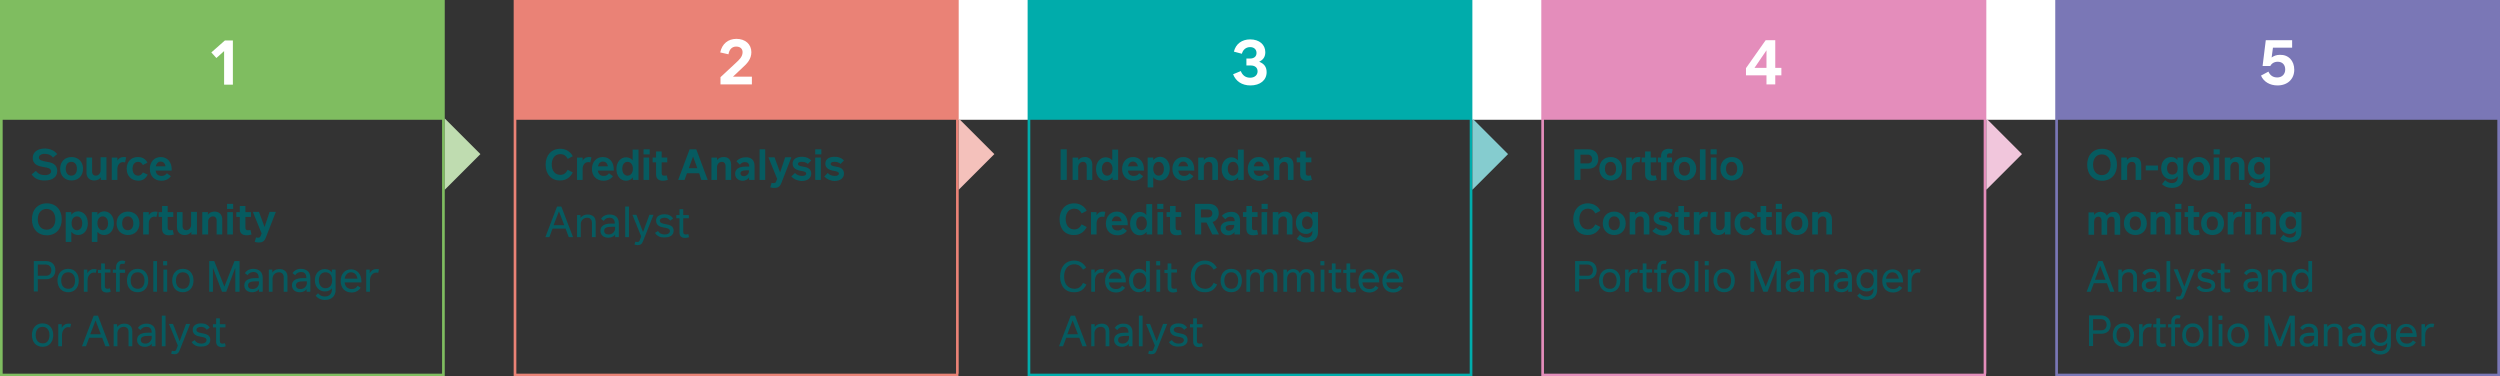 <?xml version="1.0" encoding="utf-8"?>
<!-- Generator: Adobe Illustrator 26.5.1, SVG Export Plug-In . SVG Version: 6.00 Build 0)  -->
<svg version="1.1" id="Layer_1" xmlns="http://www.w3.org/2000/svg" xmlns:xlink="http://www.w3.org/1999/xlink" x="0px" y="0px"
	 viewBox="0 0 939.3 141.4" style="enable-background:new 0 0 939.3 141.4;" xml:space="preserve">
<rect x="0" y="0" width="939.3" height="141.4" fill="#333333" stroke="none"/>
<style type="text/css">
	.st0{fill:#7FBD60;}
	.st1{fill:#EA8276;}
	.st2{fill:#FFFFFF;}
	.st3{fill:#00ACAB;}
	.st4{fill:#E48DBB;}
	.st5{fill:#7A77B6;}
	.st6{fill:none;stroke:#7FBD60;stroke-miterlimit:10;}
	.st7{fill:none;stroke:#7A77B6;stroke-miterlimit:10;}
	.st8{fill:none;stroke:#E48DBB;stroke-miterlimit:10;}
	.st9{fill:none;stroke:#EA8276;stroke-miterlimit:10;}
	.st10{fill:none;stroke:#00ACAB;stroke-miterlimit:10;}
	.st11{fill:#065B60;}
	.st12{fill:#BFDCB0;}
	.st13{fill:#F4C1BB;}
	.st14{fill:#85CCCF;}
	.st15{fill:#F1C6DC;}
</style>
<g>
	<rect x="0.5" class="st0" width="166.1" height="45"/>
	<rect x="193.5" class="st1" width="166.1" height="45"/>
	<path class="st2" d="M359.7,0h26.9v45h-26.9V0z M552.7,0h26.9v45h-26.9V0z M745.8,0h26.9v45h-26.9V0z"/>
	<rect x="386.6" class="st3" width="166.1" height="45"/>
	<rect x="579.6" class="st4" width="166.1" height="45"/>
	<rect x="772.7" class="st5" width="166.1" height="45"/>
	<path class="st6" d="M0.5,140.4V45 M166.6,140.4V45 M0,140.9h167.1 M0.5,45V0 M166.6,45V0"/>
	<path class="st7" d="M772.7,45V0 M938.8,45V0 M772.7,140.4V45 M938.8,140.4V45 M772.2,140.9h167.1"/>
	<path class="st8" d="M579.6,45V0 M745.8,45V0 M579.6,140.4V45 M745.8,140.4V45 M579.1,140.9h167.1"/>
	<path class="st9" d="M193.5,45V0 M359.7,45V0 M193.5,140.4V45 M359.7,140.4V45 M193,140.9h167.1"/>
	<path class="st10" d="M386.6,45V0 M552.7,45V0 M386.6,140.4V45 M552.7,140.4V45 M386.1,140.9h167.1"/>
	<g>
		<path class="st11" d="M11.9,65.5l1.6-1.3c0.8,1.1,1.9,1.6,3.4,1.6c1.4,0,2.3-0.6,2.3-1.4c0-1.1-1.2-1.4-2.6-1.6
			c-1.9-0.3-4.3-0.8-4.3-3.5c0-2.1,1.8-3.5,4.5-3.5c2,0,3.7,0.8,4.7,2.1l-1.6,1.3c-0.6-0.9-1.7-1.4-3.1-1.4c-1.3,0-2.2,0.6-2.2,1.4
			c0,1,1.2,1.2,2.5,1.5c2,0.3,4.4,0.7,4.4,3.6c0,2.2-1.8,3.5-4.6,3.5C14.7,67.9,12.9,67.1,11.9,65.5z"/>
		<path class="st11" d="M22.6,63.4c0-2.7,1.8-4.4,4.3-4.4c2.4,0,4.3,1.7,4.3,4.4c0,2.7-1.8,4.4-4.3,4.4
			C24.4,67.8,22.6,66.1,22.6,63.4z M28.9,63.4c0-1.6-0.8-2.6-2.1-2.6s-2.1,1-2.1,2.6c0,1.6,0.8,2.6,2.1,2.6S28.9,65,28.9,63.4z"/>
		<path class="st11" d="M40,59.2v8.4h-2.1v-1c-0.3,0.5-1.1,1.2-2.6,1.2c-1.5,0-2.8-1-2.8-2.9v-5.7h2.1v5.2c0,1.1,0.6,1.6,1.4,1.6
			c1.1,0,1.8-1,1.8-2v-4.9H40z"/>
		<path class="st11" d="M47.4,59.1L47,61c-0.2,0-0.5-0.1-0.8-0.1c-1.2,0-2.1,1-2.1,2.6v4.1h-2.1v-8.4h2.1v1.2
			c0.3-0.7,1.1-1.4,2.4-1.4C46.6,59,47,59,47.4,59.1z"/>
	</g>
	<g>
		<path class="st11" d="M47.6,63.4c0-2.7,1.7-4.4,4.2-4.4c1.3,0,2.7,0.4,3.6,2.1L53.7,62c-0.5-0.8-1-1.2-1.8-1.2
			c-1.3,0-2.1,1-2.1,2.6c0,1.6,0.8,2.6,2.1,2.6c0.8,0,1.3-0.4,1.8-1.2l1.8,0.8c-0.9,1.8-2.2,2.3-3.6,2.3
			C49.3,67.8,47.6,66.1,47.6,63.4z"/>
		<path class="st11" d="M60.7,66.1c0.8,0,1.4-0.2,2-1l1.5,1.1c-0.8,1.1-2,1.7-3.6,1.7c-2.5,0-4.3-1.7-4.3-4.4c0-2.7,1.7-4.5,4.1-4.5
			c2.5,0,4.1,1.9,4.1,4.6v0.5h-6C58.6,65.3,59.3,66.1,60.7,66.1z M58.5,62.5h3.7c-0.2-1.2-0.9-1.8-1.9-1.8
			C59.5,60.7,58.8,61.3,58.5,62.5z"/>
	</g>
	<g>
		<path class="st11" d="M12,82.4c0-3.6,2.2-6,5.6-6s5.6,2.4,5.6,6s-2.2,6-5.6,6S12,86,12,82.4z M20.8,82.4c0-2.4-1.3-3.9-3.3-3.9
			c-2,0-3.3,1.5-3.3,3.9s1.3,3.9,3.3,3.9C19.5,86.3,20.8,84.8,20.8,82.4z"/>
		<path class="st11" d="M33,83.9c0,2.6-1.5,4.4-3.6,4.4c-1.2,0-2-0.5-2.6-1.2v3.8h-2.1V79.7h2.1v1c0.5-0.7,1.4-1.3,2.6-1.3
			C31.5,79.5,33,81.2,33,83.9z M30.9,83.9c0-1.7-0.9-2.6-2-2.6c-1.2,0-2,1-2,2.6c0,1.6,0.9,2.6,2,2.6C30,86.5,30.9,85.6,30.9,83.9z"
			/>
		<path class="st11" d="M42.8,83.9c0,2.6-1.5,4.4-3.6,4.4c-1.2,0-2-0.5-2.6-1.2v3.8h-2.1V79.7h2.1v1c0.5-0.7,1.4-1.3,2.6-1.3
			C41.3,79.5,42.8,81.2,42.8,83.9z M40.6,83.9c0-1.7-0.9-2.6-2-2.6c-1.2,0-2,1-2,2.6c0,1.6,0.9,2.6,2,2.6
			C39.7,86.5,40.6,85.6,40.6,83.9z"/>
		<path class="st11" d="M43.8,83.9c0-2.7,1.8-4.4,4.3-4.4c2.4,0,4.3,1.7,4.3,4.4c0,2.7-1.8,4.4-4.3,4.4
			C45.6,88.3,43.8,86.6,43.8,83.9z M50.1,83.9c0-1.6-0.8-2.6-2.1-2.6s-2.1,1-2.1,2.6c0,1.6,0.8,2.6,2.1,2.6S50.1,85.5,50.1,83.9z"/>
		<path class="st11" d="M59.2,79.6l-0.4,1.9c-0.2,0-0.5-0.1-0.8-0.1c-1.2,0-2.1,1-2.1,2.6v4.1h-2.1v-8.4h2.1v1.2
			c0.3-0.7,1.1-1.4,2.4-1.4C58.4,79.5,58.8,79.5,59.2,79.6z"/>
		<path class="st11" d="M65.3,88.1c-0.6,0.2-1.3,0.3-1.8,0.3c-1.6,0-2.6-0.7-2.6-2.4v-4.5h-1.3v-1.8h1.3v-2.3H63v2.3h2.1v1.8H63v3.9
			c0,0.9,0.3,1.1,1,1.1c0.3,0,0.5,0,0.9-0.1L65.3,88.1z"/>
		<path class="st11" d="M74,79.7v8.4h-2.1v-1c-0.3,0.5-1.1,1.2-2.6,1.2c-1.5,0-2.8-1-2.8-2.9v-5.7h2.1v5.2c0,1.1,0.6,1.6,1.4,1.6
			c1.1,0,1.8-1,1.8-2v-4.9H74z"/>
		<path class="st11" d="M83.5,82.4v5.7h-2.1v-5.2c0-1.1-0.6-1.6-1.4-1.6c-1.1,0-1.8,1-1.8,1.9v4.9H76v-8.4h2.1v1
			c0.3-0.5,1.1-1.2,2.6-1.2C82.2,79.5,83.5,80.5,83.5,82.4z"/>
		<path class="st11" d="M85.3,76.6h2.3v1.9h-2.3V76.6z M85.4,79.7h2.1v8.4h-2.1V79.7z"/>
		<path class="st11" d="M94.5,88.1c-0.6,0.2-1.3,0.3-1.8,0.3c-1.6,0-2.6-0.7-2.6-2.4v-4.5h-1.3v-1.8h1.3v-2.3h2.1v2.3h2.1v1.8h-2.1
			v3.9c0,0.9,0.3,1.1,1,1.1c0.3,0,0.5,0,0.9-0.1L94.5,88.1z"/>
		<path class="st11" d="M103.6,79.7l-3.7,9.5c-0.6,1.6-1.5,1.9-2.6,1.9c-0.6,0-1.1-0.1-1.6-0.2l0.5-1.7c0.3,0.1,0.6,0.1,0.8,0.1
			c0.4,0,0.7-0.1,0.9-0.6l0.4-1l-3.3-8.1h2.3l2.1,5.7l1.9-5.7H103.6z"/>
	</g>
	<g>
		<path class="st11" d="M20.8,101.5c0,2.1-1.3,3.4-3.5,3.4h-3.1v4.6h-1.5V98.1h4.6C19.5,98.1,20.8,99.5,20.8,101.5z M19.3,101.5
			c0-1.2-0.8-2.1-2.1-2.1h-3v4.2h3C18.5,103.7,19.3,102.8,19.3,101.5z"/>
		<path class="st11" d="M21.6,105.4c0-2.7,1.6-4.4,4-4.4c2.4,0,4,1.7,4,4.4c0,2.7-1.6,4.4-4,4.4C23.3,109.8,21.6,108.1,21.6,105.4z
			 M28.2,105.4c0-1.9-1-3.1-2.6-3.1c-1.6,0-2.6,1.2-2.6,3.1s1,3.1,2.6,3.1C27.2,108.6,28.2,107.4,28.2,105.4z"/>
	</g>
	<g>
		<path class="st11" d="M36.3,101.2l-0.3,1.3c-0.2,0-0.4-0.1-0.7-0.1c-1.4,0-2.4,1.3-2.4,3v4.2h-1.4v-8.3h1.3v1.4
			c0.2-0.5,1-1.6,2.5-1.6C35.6,101.1,35.9,101.1,36.3,101.2z"/>
		<path class="st11" d="M41.6,109.6c-0.5,0.2-1,0.3-1.4,0.3c-1.3,0-2.2-0.5-2.2-2.1v-5.2h-1.2v-1.2H38V99h1.4v2.2h2.1v1.2h-2.1v4.9
			c0,0.9,0.2,1.2,1,1.2c0.3,0,0.6,0,0.9-0.2L41.6,109.6z"/>
	</g>
	<g>
		<path class="st11" d="M45,101.3h2v1.2h-2v7.1h-1.4v-7.1h-1.2v-1.2h1.2v-0.9c0-1.7,1.1-2.5,2.4-2.5c0.4,0,0.7,0.1,1.1,0.2l-0.4,1.1
			c-0.3-0.1-0.5-0.1-0.7-0.1c-0.9,0-1.1,0.5-1.1,1.6V101.3z"/>
	</g>
	<g>
		<path class="st11" d="M47.7,105.4c0-2.7,1.6-4.4,4-4.4c2.4,0,4,1.7,4,4.4c0,2.7-1.6,4.4-4,4.4C49.3,109.8,47.7,108.1,47.7,105.4z
			 M54.3,105.4c0-1.9-1-3.1-2.6-3.1c-1.6,0-2.6,1.2-2.6,3.1s1,3.1,2.6,3.1C53.2,108.6,54.3,107.4,54.3,105.4z"/>
		<path class="st11" d="M57.6,98.1H59v11.5h-1.4V98.1z"/>
		<path class="st11" d="M61.3,98.1h1.5v1.6h-1.5V98.1z M61.4,101.3h1.4v8.3h-1.4V101.3z"/>
		<path class="st11" d="M64.7,105.4c0-2.7,1.6-4.4,4-4.4c2.4,0,4,1.7,4,4.4c0,2.7-1.6,4.4-4,4.4C66.3,109.8,64.7,108.1,64.7,105.4z
			 M71.3,105.4c0-1.9-1-3.1-2.6-3.1c-1.6,0-2.6,1.2-2.6,3.1s1,3.1,2.6,3.1C70.2,108.6,71.3,107.4,71.3,105.4z"/>
		<path class="st11" d="M89.8,109.6h-1.4v-9l-3.4,9h-1.6l-3.4-9v9h-1.4V98.1h1.9l3.8,9.6l3.8-9.6h1.9V109.6z"/>
		<path class="st11" d="M98.7,104.4v5.2h-1.4v-1c-0.3,0.6-1.2,1.2-2.6,1.2c-1.7,0-2.9-1-2.9-2.6c0-1.9,1.6-2.7,4.1-2.7h1.3v-0.1
			c0-1.5-0.7-2.2-2-2.2c-0.9,0-1.7,0.4-2.2,1.2l-1-0.8c0.7-1,1.8-1.6,3.2-1.6C97.3,101.1,98.7,102.1,98.7,104.4z M97.3,105.7h-1
			c-1.8,0-3.1,0.2-3.1,1.5c0,0.9,0.6,1.4,1.7,1.4c1.6,0,2.4-1.3,2.4-2.2V105.7z"/>
		<path class="st11" d="M108,103.9v5.7h-1.4v-5.4c0-1.2-0.7-1.9-1.8-1.9c-1.5,0-2.4,1.2-2.4,2.4v4.9h-1.4v-8.3h1.3v1.1
			c0.2-0.4,1.1-1.3,2.7-1.3C106.8,101.1,108,102.1,108,103.9z"/>
		<path class="st11" d="M116.6,104.4v5.2h-1.4v-1c-0.3,0.6-1.2,1.2-2.6,1.2c-1.7,0-2.9-1-2.9-2.6c0-1.9,1.6-2.7,4.1-2.7h1.3v-0.1
			c0-1.5-0.7-2.2-2-2.2c-0.9,0-1.7,0.4-2.2,1.2l-1-0.8c0.7-1,1.8-1.6,3.2-1.6C115.2,101.1,116.6,102.1,116.6,104.4z M115.3,105.7h-1
			c-1.8,0-3.1,0.2-3.1,1.5c0,0.9,0.6,1.4,1.7,1.4c1.6,0,2.4-1.3,2.4-2.2V105.7z"/>
		<path class="st11" d="M126.1,101.3v7.6c0,2.3-1.5,3.8-4,3.8c-1.5,0-2.6-0.5-3.5-1.6l0.9-0.9c0.7,0.9,1.6,1.2,2.6,1.2
			c1.7,0,2.6-1.1,2.6-2.5v-0.6c-0.5,0.7-1.3,1.2-2.6,1.2c-2.2,0-3.8-1.7-3.8-4.2c0-2.6,1.6-4.2,3.8-4.2c1.3,0,2.1,0.6,2.6,1.3v-1.1
			H126.1z M124.8,105.3c0-2-1.1-3-2.5-3c-1.5,0-2.5,1.1-2.5,3c0,1.8,1,3,2.5,3C123.7,108.3,124.8,107.3,124.8,105.3z"/>
		<path class="st11" d="M132.1,108.6c0.9,0,1.6-0.2,2.3-1.2l1.1,0.7c-0.7,1.1-1.9,1.8-3.4,1.8c-2.5,0-4.1-1.7-4.1-4.3
			c0-2.7,1.6-4.4,3.9-4.4c2.3,0,3.9,1.8,3.9,4.5v0.4h-6.3C129.6,107.5,130.5,108.6,132.1,108.6z M129.5,104.7h4.8
			c-0.2-1.5-1.2-2.4-2.4-2.4C130.7,102.3,129.7,103.2,129.5,104.7z"/>
		<path class="st11" d="M142.4,101.2l-0.3,1.3c-0.2,0-0.4-0.1-0.7-0.1c-1.4,0-2.4,1.3-2.4,3v4.2h-1.4v-8.3h1.3v1.4
			c0.2-0.5,1-1.6,2.5-1.6C141.7,101.1,142.1,101.1,142.4,101.2z"/>
	</g>
	<g>
		<path class="st11" d="M12,125.9c0-2.7,1.6-4.4,4-4.4c2.4,0,4,1.7,4,4.4c0,2.7-1.6,4.4-4,4.4C13.6,130.3,12,128.6,12,125.9z
			 M18.6,125.9c0-1.9-1-3.1-2.6-3.1c-1.6,0-2.6,1.2-2.6,3.1s1,3.1,2.6,3.1C17.6,129.1,18.6,127.9,18.6,125.9z"/>
		<path class="st11" d="M26.7,121.7l-0.3,1.3c-0.2,0-0.4-0.1-0.7-0.1c-1.4,0-2.4,1.3-2.4,3v4.2h-1.4v-8.3h1.3v1.4
			c0.2-0.5,1-1.6,2.5-1.6C25.9,121.6,26.3,121.6,26.7,121.7z"/>
	</g>
	<g>
		<path class="st11" d="M38.4,126.9h-4.9l-1.2,3.2h-1.5l4.4-11.5h1.6l4.4,11.5h-1.6L38.4,126.9z M37.9,125.6l-2-5.2l-2,5.2H37.9z"/>
		<path class="st11" d="M49.7,124.4v5.7h-1.4v-5.4c0-1.2-0.7-1.9-1.8-1.9c-1.5,0-2.4,1.2-2.4,2.4v4.9h-1.4v-8.3h1.3v1.1
			c0.2-0.4,1.1-1.3,2.7-1.3C48.5,121.6,49.7,122.6,49.7,124.4z"/>
		<path class="st11" d="M58.4,124.9v5.2H57v-1c-0.3,0.6-1.2,1.2-2.6,1.2c-1.7,0-2.9-1-2.9-2.6c0-1.9,1.6-2.7,4.1-2.7H57V125
			c0-1.5-0.7-2.2-2-2.2c-0.9,0-1.7,0.4-2.2,1.2l-1-0.8c0.7-1,1.8-1.6,3.2-1.6C57,121.6,58.4,122.6,58.4,124.9z M57,126.2h-1
			c-1.8,0-3.1,0.2-3.1,1.5c0,0.9,0.6,1.4,1.7,1.4c1.6,0,2.4-1.3,2.4-2.2V126.2z"/>
		<path class="st11" d="M60.8,118.6h1.4v11.5h-1.4V118.6z"/>
		<path class="st11" d="M71.4,121.8l-3.9,9.8c-0.4,1.1-1,1.5-2,1.5c-0.4,0-0.9-0.1-1.2-0.2l0.3-1.1c0.3,0.1,0.5,0.1,0.8,0.1
			c0.5,0,0.7-0.2,0.9-0.7l0.5-1.4l-3.3-8.1H65l2.5,6.5l2.4-6.5H71.4z"/>
		<path class="st11" d="M72,128.5l1.1-0.7c0.6,0.9,1.4,1.3,2.6,1.3c1.1,0,1.9-0.5,1.9-1.3c0-0.9-1-1.1-2.2-1.3c-1.5-0.2-3-0.8-3-2.6
			c0-1.6,1.3-2.4,3.2-2.4c1.4,0,2.5,0.5,3.2,1.6l-1.1,0.8c-0.5-0.7-1.2-1.1-2.1-1.1c-1,0-1.8,0.4-1.8,1.1c0,0.9,1,1.1,2.1,1.3
			c1.5,0.3,3.1,0.6,3.1,2.5c0,1.6-1.3,2.5-3.3,2.5C73.8,130.3,72.7,129.6,72,128.5z"/>
		<path class="st11" d="M84.8,130.1c-0.5,0.2-1,0.3-1.4,0.3c-1.3,0-2.2-0.5-2.2-2.1V123H80v-1.2h1.2v-2.2h1.4v2.2h2.1v1.2h-2.1v4.9
			c0,0.9,0.2,1.2,1,1.2c0.3,0,0.6,0,0.9-0.2L84.8,130.1z"/>
	</g>
	<polygon class="st12" points="167.1,71.3 180.5,57.9 167.1,44.5 167.1,71.3 	"/>
	<g>
		<path class="st11" d="M205,61.9c0-3.6,2.2-6,5.5-6c2,0,3.8,1,4.7,2.8l-1.9,1c-0.7-1.3-1.6-1.8-2.8-1.8c-1.9,0-3.2,1.5-3.2,3.9
			s1.3,3.9,3.2,3.9c1.3,0,2.1-0.6,2.8-1.9l1.9,1c-1,2-2.7,3-4.7,3C207.2,67.9,205,65.5,205,61.9z"/>
		<path class="st11" d="M222.2,59.1l-0.4,1.9c-0.2,0-0.5-0.1-0.8-0.1c-1.2,0-2.1,1-2.1,2.6v4.1h-2.1v-8.4h2.1v1.2
			c0.3-0.7,1.1-1.4,2.4-1.4C221.4,59,221.8,59,222.2,59.1z"/>
	</g>
	<g>
		<path class="st11" d="M226.8,66.1c0.8,0,1.4-0.2,2-1l1.5,1.1c-0.8,1.1-2,1.7-3.6,1.7c-2.5,0-4.3-1.7-4.3-4.4
			c0-2.7,1.7-4.5,4.1-4.5c2.5,0,4.1,1.9,4.1,4.6v0.5h-6C224.8,65.3,225.5,66.1,226.8,66.1z M224.7,62.5h3.7
			c-0.2-1.2-0.9-1.8-1.9-1.8C225.6,60.7,224.9,61.3,224.7,62.5z"/>
		<path class="st11" d="M239.9,56.1v11.5h-2.1v-1c-0.4,0.6-1.3,1.3-2.6,1.3c-2.1,0-3.6-1.8-3.6-4.4s1.6-4.4,3.6-4.4
			c1.2,0,2.1,0.6,2.5,1.2v-4.1H239.9z M237.8,63.4c0-1.6-0.9-2.6-2-2.6c-1.1,0-2,0.9-2,2.6s0.9,2.6,2,2.6
			C236.9,66,237.8,65,237.8,63.4z"/>
		<path class="st11" d="M241.8,56.1h2.3V58h-2.3V56.1z M241.8,59.2h2.1v8.4h-2.1V59.2z"/>
		<path class="st11" d="M250.9,67.6c-0.6,0.2-1.3,0.3-1.8,0.3c-1.6,0-2.6-0.7-2.6-2.4V61h-1.3v-1.8h1.3v-2.3h2.1v2.3h2.1V61h-2.1
			v3.9c0,0.9,0.3,1.1,1,1.1c0.3,0,0.5,0,0.9-0.1L250.9,67.6z"/>
	</g>
	<g>
		<path class="st11" d="M262.7,65.1h-4.6l-0.9,2.5h-2.4l4.3-11.5h2.5l4.3,11.5h-2.4L262.7,65.1z M262,63.2l-1.6-4.4l-1.6,4.4H262z"
			/>
		<path class="st11" d="M274.7,61.9v5.7h-2.1v-5.2c0-1.1-0.6-1.6-1.4-1.6c-1.1,0-1.8,1-1.8,1.9v4.9h-2.1v-8.4h2.1v1
			c0.3-0.5,1.1-1.2,2.6-1.2C273.5,59,274.7,59.9,274.7,61.9z"/>
		<path class="st11" d="M283.5,62.4v5.2h-2.1v-0.9c-0.4,0.6-1.2,1.2-2.4,1.2c-1.6,0-2.8-1-2.8-2.6c0-1.8,1.4-2.7,4-2.7h1.3v-0.1
			c0-1.1-0.6-1.6-1.6-1.6c-0.8,0-1.5,0.4-1.9,1l-1.3-1.3c0.7-0.9,2-1.5,3.4-1.5C282.2,59,283.5,60.1,283.5,62.4z M281.4,64h-1
			c-1.3,0-2.2,0.3-2.2,1.1c0,0.7,0.5,1.1,1.3,1.1c1.1,0,1.9-1,1.9-1.8V64z"/>
		<path class="st11" d="M285.4,56.1h2.1v11.5h-2.1V56.1z"/>
		<path class="st11" d="M297.3,59.2l-3.7,9.5c-0.6,1.6-1.5,1.9-2.6,1.9c-0.6,0-1.1-0.1-1.6-0.2l0.5-1.7c0.3,0.1,0.6,0.1,0.8,0.1
			c0.4,0,0.7-0.1,0.9-0.6l0.4-1l-3.3-8.1h2.3l2.1,5.7l1.9-5.7H297.3z"/>
	</g>
	<g>
		<path class="st11" d="M297.3,66.3l1.4-1.3c0.6,0.7,1.5,1.1,2.7,1.1c0.9,0,1.5-0.3,1.5-0.9c0-0.6-0.7-0.8-1.9-1
			c-1.8-0.3-3.2-1-3.2-2.7c0-1.7,1.4-2.6,3.5-2.6c1.5,0,2.7,0.5,3.5,1.4l-1.3,1.3c-0.6-0.6-1.4-0.8-2.3-0.8c-0.8,0-1.4,0.2-1.4,0.8
			c0,0.6,0.7,0.8,1.9,1c1.6,0.2,3.1,0.8,3.1,2.6c0,1.8-1.5,2.8-3.6,2.8C299.4,67.9,298.1,67.2,297.3,66.3z"/>
		<path class="st11" d="M306.3,56.1h2.3V58h-2.3V56.1z M306.3,59.2h2.1v8.4h-2.1V59.2z"/>
		<path class="st11" d="M309.7,66.3L311,65c0.6,0.7,1.5,1.1,2.7,1.1c0.9,0,1.5-0.3,1.5-0.9c0-0.6-0.7-0.8-1.9-1
			c-1.8-0.3-3.2-1-3.2-2.7c0-1.7,1.4-2.6,3.5-2.6c1.5,0,2.7,0.5,3.5,1.4l-1.3,1.3c-0.6-0.6-1.4-0.8-2.3-0.8c-0.8,0-1.4,0.2-1.4,0.8
			c0,0.6,0.7,0.8,1.9,1c1.6,0.2,3.1,0.8,3.1,2.6c0,1.8-1.5,2.8-3.6,2.8C311.8,67.9,310.5,67.2,309.7,66.3z"/>
	</g>
	<g>
		<path class="st11" d="M212.5,85.9h-4.9l-1.2,3.2h-1.5l4.4-11.5h1.6l4.4,11.5h-1.6L212.5,85.9z M212,84.6l-2-5.2l-2,5.2H212z"/>
		<path class="st11" d="M223.8,83.4v5.7h-1.4v-5.4c0-1.2-0.7-1.9-1.8-1.9c-1.5,0-2.4,1.2-2.4,2.4v4.9h-1.4v-8.3h1.3v1.1
			c0.2-0.4,1.1-1.3,2.7-1.3C222.6,80.6,223.8,81.6,223.8,83.4z"/>
		<path class="st11" d="M232.5,83.9v5.2h-1.4v-1c-0.3,0.6-1.2,1.2-2.6,1.2c-1.7,0-2.9-1-2.9-2.6c0-1.9,1.6-2.7,4.1-2.7h1.3V84
			c0-1.5-0.7-2.2-2-2.2c-0.9,0-1.7,0.4-2.2,1.2l-1-0.8c0.7-1,1.8-1.6,3.2-1.6C231.1,80.6,232.5,81.6,232.5,83.9z M231.1,85.2h-1
			c-1.8,0-3.1,0.2-3.1,1.5c0,0.9,0.6,1.4,1.7,1.4c1.6,0,2.4-1.3,2.4-2.2V85.2z"/>
		<path class="st11" d="M234.9,77.6h1.4v11.5h-1.4V77.6z"/>
		<path class="st11" d="M245.5,80.8l-3.9,9.8c-0.4,1.1-1,1.5-2,1.5c-0.4,0-0.9-0.1-1.2-0.2l0.3-1.1c0.3,0.1,0.5,0.1,0.8,0.1
			c0.5,0,0.7-0.2,0.9-0.7l0.5-1.4l-3.3-8.1h1.5l2.5,6.5l2.4-6.5H245.5z"/>
		<path class="st11" d="M246.1,87.5l1.1-0.7c0.6,0.9,1.4,1.3,2.6,1.3c1.1,0,1.9-0.5,1.9-1.3c0-0.9-1-1.1-2.2-1.3
			c-1.5-0.2-3-0.8-3-2.6c0-1.6,1.3-2.4,3.2-2.4c1.4,0,2.5,0.5,3.2,1.6l-1.1,0.8c-0.5-0.7-1.2-1.1-2.1-1.1c-1,0-1.8,0.4-1.8,1.1
			c0,0.9,1,1.1,2.1,1.3c1.5,0.3,3.1,0.6,3.1,2.5c0,1.6-1.3,2.5-3.3,2.5C247.9,89.3,246.8,88.6,246.1,87.5z"/>
		<path class="st11" d="M258.9,89.1c-0.5,0.2-1,0.3-1.4,0.3c-1.3,0-2.2-0.5-2.2-2.1V82h-1.2v-1.2h1.2v-2.2h1.4v2.2h2.1V82h-2.1v4.9
			c0,0.9,0.2,1.2,1,1.2c0.3,0,0.6,0,0.9-0.2L258.9,89.1z"/>
	</g>
	<polygon class="st13" points="360.2,71.3 373.6,57.9 360.2,44.5 360.2,71.3 	"/>
	<g>
		<path class="st11" d="M398.5,56.1h2.3v11.5h-2.3V56.1z"/>
		<path class="st11" d="M410.4,61.9v5.7h-2.1v-5.2c0-1.1-0.6-1.6-1.4-1.6c-1.1,0-1.8,1-1.8,1.9v4.9h-2.1v-8.4h2.1v1
			c0.3-0.5,1.1-1.2,2.6-1.2C409.1,59,410.4,59.9,410.4,61.9z"/>
		<path class="st11" d="M420.1,56.1v11.5H418v-1c-0.4,0.6-1.3,1.3-2.6,1.3c-2.1,0-3.6-1.8-3.6-4.4s1.6-4.4,3.6-4.4
			c1.2,0,2.1,0.6,2.5,1.2v-4.1H420.1z M418,63.4c0-1.6-0.9-2.6-2-2.6c-1.1,0-2,0.9-2,2.6s0.9,2.6,2,2.6C417.2,66,418,65,418,63.4z"
			/>
		<path class="st11" d="M426,66.1c0.8,0,1.4-0.2,2-1l1.5,1.1c-0.8,1.1-2,1.7-3.6,1.7c-2.5,0-4.3-1.7-4.3-4.4c0-2.7,1.7-4.5,4.1-4.5
			c2.5,0,4.1,1.9,4.1,4.6v0.5h-6C423.9,65.3,424.6,66.1,426,66.1z M423.8,62.5h3.7c-0.2-1.2-0.9-1.8-1.9-1.8
			C424.8,60.7,424.1,61.3,423.8,62.5z"/>
		<path class="st11" d="M439.5,63.4c0,2.6-1.5,4.4-3.6,4.4c-1.2,0-2-0.5-2.6-1.2v3.8h-2.1V59.2h2.1v1c0.5-0.7,1.4-1.3,2.6-1.3
			C438,59,439.5,60.7,439.5,63.4z M437.3,63.4c0-1.7-0.9-2.6-2-2.6c-1.2,0-2,1-2,2.6c0,1.6,0.9,2.6,2,2.6
			C436.5,66,437.3,65.1,437.3,63.4z"/>
		<path class="st11" d="M444.9,66.1c0.8,0,1.4-0.2,2-1l1.5,1.1c-0.8,1.1-2,1.7-3.6,1.7c-2.5,0-4.3-1.7-4.3-4.4
			c0-2.7,1.7-4.5,4.1-4.5c2.5,0,4.1,1.9,4.1,4.6v0.5h-6C442.9,65.3,443.5,66.1,444.9,66.1z M442.7,62.5h3.7
			c-0.2-1.2-0.9-1.8-1.9-1.8C443.7,60.7,443,61.3,442.7,62.5z"/>
		<path class="st11" d="M457.6,61.9v5.7h-2.1v-5.2c0-1.1-0.6-1.6-1.4-1.6c-1.1,0-1.8,1-1.8,1.9v4.9h-2.1v-8.4h2.1v1
			c0.3-0.5,1.1-1.2,2.6-1.2C456.4,59,457.6,59.9,457.6,61.9z"/>
		<path class="st11" d="M467.3,56.1v11.5h-2.1v-1c-0.4,0.6-1.3,1.3-2.6,1.3c-2.1,0-3.6-1.8-3.6-4.4s1.6-4.4,3.6-4.4
			c1.2,0,2.1,0.6,2.5,1.2v-4.1H467.3z M465.3,63.4c0-1.6-0.9-2.6-2-2.6c-1.1,0-2,0.9-2,2.6s0.9,2.6,2,2.6
			C464.4,66,465.3,65,465.3,63.4z"/>
		<path class="st11" d="M473.2,66.1c0.8,0,1.4-0.2,2-1l1.5,1.1c-0.8,1.1-2,1.7-3.6,1.7c-2.5,0-4.3-1.7-4.3-4.4
			c0-2.7,1.7-4.5,4.1-4.5c2.5,0,4.1,1.9,4.1,4.6v0.5h-6C471.2,65.3,471.8,66.1,473.2,66.1z M471.1,62.5h3.7
			c-0.2-1.2-0.9-1.8-1.9-1.8C472,60.7,471.3,61.3,471.1,62.5z"/>
		<path class="st11" d="M486,61.9v5.7h-2.1v-5.2c0-1.1-0.6-1.6-1.4-1.6c-1.1,0-1.8,1-1.8,1.9v4.9h-2.1v-8.4h2.1v1
			c0.3-0.5,1.1-1.2,2.6-1.2C484.7,59,486,59.9,486,61.9z"/>
		<path class="st11" d="M492.9,67.6c-0.6,0.2-1.3,0.3-1.8,0.3c-1.6,0-2.6-0.7-2.6-2.4V61h-1.3v-1.8h1.3v-2.3h2.1v2.3h2.1V61h-2.1
			v3.9c0,0.9,0.3,1.1,1,1.1c0.3,0,0.5,0,0.9-0.1L492.9,67.6z"/>
	</g>
	<g>
		<path class="st11" d="M398.1,82.4c0-3.6,2.2-6,5.5-6c2,0,3.8,1,4.7,2.8l-1.9,1c-0.7-1.3-1.6-1.8-2.8-1.8c-1.9,0-3.2,1.5-3.2,3.9
			s1.3,3.9,3.2,3.9c1.3,0,2.1-0.6,2.8-1.9l1.9,1c-1,2-2.7,3-4.7,3C400.2,88.4,398.1,86,398.1,82.4z"/>
		<path class="st11" d="M415.3,79.6l-0.4,1.9c-0.2,0-0.5-0.1-0.8-0.1c-1.2,0-2.1,1-2.1,2.6v4.1h-2.1v-8.4h2.1v1.2
			c0.3-0.7,1.1-1.4,2.4-1.4C414.5,79.5,414.8,79.5,415.3,79.6z"/>
	</g>
	<g>
		<path class="st11" d="M419.9,86.6c0.8,0,1.4-0.2,2-1l1.5,1.1c-0.8,1.1-2,1.7-3.6,1.7c-2.5,0-4.3-1.7-4.3-4.4
			c0-2.7,1.7-4.5,4.1-4.5c2.5,0,4.1,1.9,4.1,4.6v0.5h-6C417.9,85.8,418.5,86.6,419.9,86.6z M417.7,83.1h3.7
			c-0.2-1.2-0.9-1.8-1.9-1.8C418.7,81.2,418,81.9,417.7,83.1z"/>
		<path class="st11" d="M432.9,76.6v11.5h-2.1v-1c-0.4,0.6-1.3,1.3-2.6,1.3c-2.1,0-3.6-1.8-3.6-4.4s1.6-4.4,3.6-4.4
			c1.2,0,2.1,0.6,2.5,1.2v-4.1H432.9z M430.9,83.9c0-1.6-0.9-2.6-2-2.6c-1.1,0-2,0.9-2,2.6s0.9,2.6,2,2.6
			C430,86.5,430.9,85.5,430.9,83.9z"/>
		<path class="st11" d="M434.8,76.6h2.3v1.9h-2.3V76.6z M434.9,79.7h2.1v8.4h-2.1V79.7z"/>
		<path class="st11" d="M444,88.1c-0.6,0.2-1.3,0.3-1.8,0.3c-1.6,0-2.6-0.7-2.6-2.4v-4.5h-1.3v-1.8h1.3v-2.3h2.1v2.3h2.1v1.8h-2.1
			v3.9c0,0.9,0.3,1.1,1,1.1c0.3,0,0.5,0,0.9-0.1L444,88.1z"/>
	</g>
	<g>
		<path class="st11" d="M453.3,83.6h-2v4.5H449V76.6h5.2c2.2,0,3.7,1.3,3.7,3.5c0,1.7-0.9,2.9-2.3,3.3l2.4,4.7h-2.5L453.3,83.6z
			 M451.2,81.7h2.6c1.1,0,1.7-0.6,1.7-1.5c0-0.9-0.6-1.5-1.7-1.5h-2.6V81.7z"/>
		<path class="st11" d="M465.9,82.9v5.2h-2.1v-0.9c-0.4,0.6-1.2,1.2-2.4,1.2c-1.6,0-2.8-1-2.8-2.6c0-1.8,1.4-2.7,4-2.7h1.3v-0.1
			c0-1.1-0.6-1.6-1.6-1.6c-0.8,0-1.5,0.4-1.9,1l-1.3-1.3c0.7-0.9,2-1.5,3.4-1.5C464.5,79.5,465.9,80.6,465.9,82.9z M463.7,84.5h-1
			c-1.3,0-2.2,0.3-2.2,1.1c0,0.7,0.5,1.1,1.3,1.1c1.1,0,1.9-1,1.9-1.8V84.5z"/>
	</g>
	<g>
		<path class="st11" d="M472.7,88.1c-0.6,0.2-1.3,0.3-1.8,0.3c-1.6,0-2.6-0.7-2.6-2.4v-4.5H467v-1.8h1.3v-2.3h2.1v2.3h2.1v1.8h-2.1
			v3.9c0,0.9,0.3,1.1,1,1.1c0.3,0,0.5,0,0.9-0.1L472.7,88.1z"/>
		<path class="st11" d="M474,76.6h2.3v1.9H474V76.6z M474,79.7h2.1v8.4H474V79.7z"/>
		<path class="st11" d="M485.6,82.4v5.7h-2.1v-5.2c0-1.1-0.6-1.6-1.4-1.6c-1.1,0-1.8,1-1.8,1.9v4.9h-2.1v-8.4h2.1v1
			c0.3-0.5,1.1-1.2,2.6-1.2C484.3,79.5,485.6,80.5,485.6,82.4z"/>
		<path class="st11" d="M495.2,79.7v7.6c0,2.3-1.6,3.8-4.3,3.8c-1.6,0-2.7-0.5-3.7-1.4l1.2-1.5c0.8,0.7,1.5,1.1,2.5,1.1
			c1.5,0,2.2-1,2.2-2v-0.6c-0.4,0.6-1.2,1.2-2.4,1.2c-2.2,0-3.8-1.7-3.8-4.2c0-2.5,1.5-4.2,3.7-4.2c1.2,0,2,0.6,2.4,1.2v-1H495.2z
			 M493.2,83.7c0-1.6-0.9-2.4-2-2.4c-1.2,0-2,0.9-2,2.4c0,1.5,0.8,2.4,2,2.4C492.3,86.1,493.2,85.3,493.2,83.7z"/>
	</g>
	<g>
		<path class="st11" d="M398.3,103.9c0-3.6,2-6,5.3-6c1.9,0,3.5,0.9,4.5,2.7l-1.2,0.7c-0.8-1.4-1.9-2-3.3-2c-2.3,0-3.8,1.8-3.8,4.6
			s1.5,4.6,3.9,4.6c1.5,0,2.5-0.7,3.2-2.2l1.3,0.6c-1,2-2.5,2.9-4.5,2.9C400.3,109.9,398.3,107.5,398.3,103.9z"/>
		<path class="st11" d="M414.8,101.2l-0.3,1.3c-0.2,0-0.4-0.1-0.7-0.1c-1.4,0-2.4,1.3-2.4,3v4.2h-1.4v-8.3h1.3v1.4
			c0.2-0.5,1-1.6,2.5-1.6C414.1,101.1,414.4,101.1,414.8,101.2z"/>
	</g>
	<g>
		<path class="st11" d="M419.3,108.6c0.9,0,1.6-0.2,2.3-1.2l1.1,0.7c-0.7,1.1-1.9,1.8-3.4,1.8c-2.5,0-4.1-1.7-4.1-4.3
			c0-2.7,1.6-4.4,3.9-4.4c2.3,0,3.9,1.8,3.9,4.5v0.4h-6.3C416.7,107.5,417.6,108.6,419.3,108.6z M416.6,104.7h4.8
			c-0.2-1.5-1.2-2.4-2.4-2.4C417.8,102.3,416.9,103.2,416.6,104.7z"/>
		<path class="st11" d="M432,98.1v11.5h-1.4v-1.2c-0.4,0.6-1.3,1.4-2.8,1.4c-2,0-3.6-1.8-3.6-4.4s1.6-4.4,3.6-4.4
			c1.4,0,2.3,0.7,2.8,1.4v-4.3H432z M430.7,105.5c0-1.9-1.1-3.1-2.5-3.1c-1.4,0-2.5,1.1-2.5,3.1s1.2,3.1,2.5,3.1
			C429.6,108.6,430.7,107.3,430.7,105.5z"/>
		<path class="st11" d="M434.4,98.1h1.5v1.6h-1.5V98.1z M434.5,101.3h1.4v8.3h-1.4V101.3z"/>
		<path class="st11" d="M442.3,109.6c-0.5,0.2-1,0.3-1.4,0.3c-1.3,0-2.2-0.5-2.2-2.1v-5.2h-1.2v-1.2h1.2V99h1.4v2.2h2.1v1.2h-2.1
			v4.9c0,0.9,0.2,1.2,1,1.2c0.3,0,0.6,0,0.9-0.2L442.3,109.6z"/>
		<path class="st11" d="M447.4,103.9c0-3.6,2-6,5.3-6c1.9,0,3.5,0.9,4.5,2.7l-1.2,0.7c-0.8-1.4-1.9-2-3.3-2c-2.3,0-3.8,1.8-3.8,4.6
			s1.5,4.6,3.9,4.6c1.5,0,2.5-0.7,3.2-2.2l1.3,0.6c-1,2-2.5,2.9-4.5,2.9C449.5,109.9,447.4,107.5,447.4,103.9z"/>
		<path class="st11" d="M458.6,105.4c0-2.7,1.6-4.4,4-4.4c2.4,0,4,1.7,4,4.4c0,2.7-1.6,4.4-4,4.4
			C460.2,109.8,458.6,108.1,458.6,105.4z M465.2,105.4c0-1.9-1-3.1-2.6-3.1c-1.6,0-2.6,1.2-2.6,3.1s1,3.1,2.6,3.1
			C464.2,108.6,465.2,107.4,465.2,105.4z"/>
		<path class="st11" d="M479.9,103.8v5.8h-1.4v-5.4c0-1.2-0.6-1.9-1.6-1.9c-1.3,0-2.1,1.2-2.1,2.4v4.9h-1.4v-5.4
			c0-1.2-0.6-1.9-1.6-1.9c-1.3,0-2.1,1.2-2.1,2.4v4.9h-1.4v-8.3h1.3v1.1c0.3-0.5,1-1.3,2.4-1.3c1.1,0,2,0.5,2.4,1.5
			c0.3-0.5,1-1.5,2.6-1.5C478.9,101.1,479.9,102.1,479.9,103.8z"/>
		<path class="st11" d="M493.8,103.8v5.8h-1.4v-5.4c0-1.2-0.6-1.9-1.6-1.9c-1.3,0-2.1,1.2-2.1,2.4v4.9h-1.4v-5.4
			c0-1.2-0.6-1.9-1.6-1.9c-1.3,0-2.1,1.2-2.1,2.4v4.9h-1.4v-8.3h1.3v1.1c0.3-0.5,1-1.3,2.4-1.3c1.1,0,2,0.5,2.4,1.5
			c0.3-0.5,1-1.5,2.6-1.5S493.8,102.1,493.8,103.8z"/>
		<path class="st11" d="M496.1,98.1h1.5v1.6h-1.5V98.1z M496.2,101.3h1.4v8.3h-1.4V101.3z"/>
		<path class="st11" d="M504,109.6c-0.5,0.2-1,0.3-1.4,0.3c-1.3,0-2.2-0.5-2.2-2.1v-5.2h-1.2v-1.2h1.2V99h1.4v2.2h2.1v1.2h-2.1v4.9
			c0,0.9,0.2,1.2,1,1.2c0.3,0,0.6,0,0.9-0.2L504,109.6z"/>
	</g>
	<g>
		<path class="st11" d="M509.5,109.6c-0.5,0.2-1,0.3-1.4,0.3c-1.3,0-2.2-0.5-2.2-2.1v-5.2h-1.2v-1.2h1.2V99h1.4v2.2h2.1v1.2h-2.1
			v4.9c0,0.9,0.2,1.2,1,1.2c0.3,0,0.6,0,0.9-0.2L509.5,109.6z"/>
		<path class="st11" d="M514.5,108.6c0.9,0,1.6-0.2,2.3-1.2l1.1,0.7c-0.7,1.1-1.9,1.8-3.4,1.8c-2.5,0-4.1-1.7-4.1-4.3
			c0-2.7,1.6-4.4,3.9-4.4c2.3,0,3.9,1.8,3.9,4.5v0.4h-6.3C511.9,107.5,512.8,108.6,514.5,108.6z M511.8,104.7h4.8
			c-0.2-1.5-1.2-2.4-2.4-2.4C513,102.3,512.1,103.2,511.8,104.7z"/>
	</g>
	<g>
		<path class="st11" d="M523.5,108.6c0.9,0,1.6-0.2,2.3-1.2l1.1,0.7c-0.7,1.1-1.9,1.8-3.4,1.8c-2.5,0-4.1-1.7-4.1-4.3
			c0-2.7,1.6-4.4,3.9-4.4c2.3,0,3.9,1.8,3.9,4.5v0.4h-6.3C521,107.5,521.9,108.6,523.5,108.6z M520.9,104.7h4.8
			c-0.2-1.5-1.2-2.4-2.4-2.4C522.1,102.3,521.1,103.2,520.9,104.7z"/>
	</g>
	<g>
		<path class="st11" d="M405.5,126.9h-4.9l-1.2,3.2h-1.5l4.4-11.5h1.6l4.4,11.5h-1.6L405.5,126.9z M405,125.6l-2-5.2l-2,5.2H405z"/>
		<path class="st11" d="M416.8,124.4v5.7h-1.4v-5.4c0-1.2-0.7-1.9-1.8-1.9c-1.5,0-2.4,1.2-2.4,2.4v4.9H410v-8.3h1.3v1.1
			c0.2-0.4,1.1-1.3,2.7-1.3C415.7,121.6,416.8,122.6,416.8,124.4z"/>
		<path class="st11" d="M425.5,124.9v5.2h-1.4v-1c-0.3,0.6-1.2,1.2-2.6,1.2c-1.7,0-2.9-1-2.9-2.6c0-1.9,1.6-2.7,4.1-2.7h1.3V125
			c0-1.5-0.7-2.2-2-2.2c-0.9,0-1.7,0.4-2.2,1.2l-1-0.8c0.7-1,1.8-1.6,3.2-1.6C424.1,121.6,425.5,122.6,425.5,124.9z M424.2,126.2h-1
			c-1.8,0-3.1,0.2-3.1,1.5c0,0.9,0.6,1.4,1.7,1.4c1.6,0,2.4-1.3,2.4-2.2V126.2z"/>
		<path class="st11" d="M427.9,118.6h1.4v11.5h-1.4V118.6z"/>
		<path class="st11" d="M438.5,121.8l-3.9,9.8c-0.4,1.1-1,1.5-2,1.5c-0.4,0-0.9-0.1-1.2-0.2l0.3-1.1c0.3,0.1,0.5,0.1,0.8,0.1
			c0.5,0,0.7-0.2,0.9-0.7l0.5-1.4l-3.3-8.1h1.5l2.5,6.5l2.4-6.5H438.5z"/>
		<path class="st11" d="M439.2,128.5l1.1-0.7c0.6,0.9,1.4,1.3,2.6,1.3c1.1,0,1.9-0.5,1.9-1.3c0-0.9-1-1.1-2.2-1.3
			c-1.5-0.2-3-0.8-3-2.6c0-1.6,1.3-2.4,3.2-2.4c1.4,0,2.5,0.5,3.2,1.6l-1.1,0.8c-0.5-0.7-1.2-1.1-2.1-1.1c-1,0-1.8,0.4-1.8,1.1
			c0,0.9,1,1.1,2.1,1.3c1.5,0.3,3.1,0.6,3.1,2.5c0,1.6-1.3,2.5-3.3,2.5C441,130.3,439.8,129.6,439.2,128.5z"/>
		<path class="st11" d="M451.9,130.1c-0.5,0.2-1,0.3-1.4,0.3c-1.3,0-2.2-0.5-2.2-2.1V123h-1.2v-1.2h1.2v-2.2h1.4v2.2h2.1v1.2h-2.1
			v4.9c0,0.9,0.2,1.2,1,1.2c0.3,0,0.6,0,0.9-0.2L451.9,130.1z"/>
	</g>
	<polygon class="st14" points="553.2,71.3 566.6,57.9 553.2,44.5 553.2,71.3 	"/>
	<g>
		<path class="st11" d="M600.5,59.8c0,2.2-1.4,3.6-3.8,3.6h-2.9v4.2h-2.3V56.1h5.2C599.2,56.1,600.5,57.5,600.5,59.8z M598.2,59.8
			c0-1-0.6-1.7-1.7-1.7h-2.7v3.3h2.7C597.6,61.4,598.2,60.8,598.2,59.8z"/>
		<path class="st11" d="M600.9,63.4c0-2.7,1.8-4.4,4.3-4.4c2.4,0,4.3,1.7,4.3,4.4c0,2.7-1.8,4.4-4.3,4.4
			C602.7,67.8,600.9,66.1,600.9,63.4z M607.2,63.4c0-1.6-0.8-2.6-2.1-2.6c-1.3,0-2.1,1-2.1,2.6c0,1.6,0.8,2.6,2.1,2.6
			C606.4,66,607.2,65,607.2,63.4z"/>
	</g>
	<g>
		<path class="st11" d="M616.4,59.1L616,61c-0.2,0-0.5-0.1-0.8-0.1c-1.2,0-2.1,1-2.1,2.6v4.1h-2.1v-8.4h2.1v1.2
			c0.3-0.7,1.1-1.4,2.4-1.4C615.6,59,615.9,59,616.4,59.1z"/>
	</g>
	<g>
		<path class="st11" d="M622.5,67.6c-0.6,0.2-1.3,0.3-1.8,0.3c-1.6,0-2.6-0.7-2.6-2.4V61h-1.3v-1.8h1.3v-2.3h2.1v2.3h2.1V61h-2.1
			v3.9c0,0.9,0.3,1.1,1,1.1c0.3,0,0.5,0,0.9-0.1L622.5,67.6z"/>
		<path class="st11" d="M626.2,59.2h2V61h-2v6.7h-2.1V61h-1.2v-1.8h1.2v-0.6c0-1.8,1.2-2.7,2.9-2.7c0.5,0,1,0.1,1.5,0.2l-0.4,1.6
			c-0.3-0.1-0.6-0.1-0.8-0.1c-0.8,0-1,0.4-1,1.2V59.2z"/>
	</g>
	<g>
		<path class="st11" d="M628.7,63.4c0-2.7,1.8-4.4,4.3-4.4c2.4,0,4.3,1.7,4.3,4.4c0,2.7-1.8,4.4-4.3,4.4
			C630.5,67.8,628.7,66.1,628.7,63.4z M635,63.4c0-1.6-0.8-2.6-2.1-2.6s-2.1,1-2.1,2.6c0,1.6,0.8,2.6,2.1,2.6S635,65,635,63.4z"/>
		<path class="st11" d="M638.7,56.1h2.1v11.5h-2.1V56.1z"/>
		<path class="st11" d="M642.7,56.1h2.3V58h-2.3V56.1z M642.8,59.2h2.1v8.4h-2.1V59.2z"/>
		<path class="st11" d="M646.4,63.4c0-2.7,1.8-4.4,4.3-4.4c2.4,0,4.3,1.7,4.3,4.4c0,2.7-1.8,4.4-4.3,4.4
			C648.2,67.8,646.4,66.1,646.4,63.4z M652.7,63.4c0-1.6-0.8-2.6-2.1-2.6c-1.3,0-2.1,1-2.1,2.6c0,1.6,0.8,2.6,2.1,2.6
			C651.9,66,652.7,65,652.7,63.4z"/>
	</g>
	<g>
		<path class="st11" d="M591.1,82.4c0-3.6,2.2-6,5.5-6c2,0,3.8,1,4.7,2.8l-1.9,1c-0.7-1.3-1.6-1.8-2.8-1.8c-1.9,0-3.2,1.5-3.2,3.9
			s1.3,3.9,3.2,3.9c1.3,0,2.1-0.6,2.8-1.9l1.9,1c-1,2-2.7,3-4.7,3C593.3,88.4,591.1,86,591.1,82.4z"/>
	</g>
	<g>
		<path class="st11" d="M602.2,83.9c0-2.7,1.8-4.4,4.3-4.4c2.4,0,4.3,1.7,4.3,4.4c0,2.7-1.8,4.4-4.3,4.4
			C604.1,88.3,602.2,86.6,602.2,83.9z M608.6,83.9c0-1.6-0.8-2.6-2.1-2.6s-2.1,1-2.1,2.6c0,1.6,0.8,2.6,2.1,2.6
			S608.6,85.5,608.6,83.9z"/>
		<path class="st11" d="M619.7,82.4v5.7h-2.1v-5.2c0-1.1-0.6-1.6-1.4-1.6c-1.1,0-1.8,1-1.8,1.9v4.9h-2.1v-8.4h2.1v1
			c0.3-0.5,1.1-1.2,2.6-1.2C618.4,79.5,619.7,80.5,619.7,82.4z"/>
		<path class="st11" d="M620.8,86.8l1.4-1.3c0.6,0.7,1.5,1.1,2.7,1.1c0.9,0,1.5-0.3,1.5-0.9c0-0.6-0.7-0.8-1.9-1
			c-1.8-0.3-3.2-1-3.2-2.7c0-1.7,1.4-2.6,3.5-2.6c1.5,0,2.7,0.5,3.5,1.4l-1.3,1.3c-0.6-0.6-1.4-0.8-2.3-0.8c-0.8,0-1.4,0.2-1.4,0.8
			c0,0.6,0.7,0.8,1.9,1c1.6,0.2,3.1,0.8,3.1,2.6c0,1.8-1.5,2.8-3.6,2.8C623,88.4,621.7,87.7,620.8,86.8z"/>
		<path class="st11" d="M635,88.1c-0.6,0.2-1.3,0.3-1.8,0.3c-1.6,0-2.6-0.7-2.6-2.4v-4.5h-1.3v-1.8h1.3v-2.3h2.1v2.3h2.1v1.8h-2.1
			v3.9c0,0.9,0.3,1.1,1,1.1c0.3,0,0.5,0,0.9-0.1L635,88.1z"/>
		<path class="st11" d="M641.8,79.6l-0.4,1.9c-0.2,0-0.5-0.1-0.8-0.1c-1.2,0-2.1,1-2.1,2.6v4.1h-2.1v-8.4h2.1v1.2
			c0.3-0.7,1.1-1.4,2.4-1.4C641,79.5,641.3,79.5,641.8,79.6z"/>
		<path class="st11" d="M650.2,79.7v8.4h-2.1v-1c-0.3,0.5-1.1,1.2-2.6,1.2c-1.5,0-2.8-1-2.8-2.9v-5.7h2.1v5.2c0,1.1,0.6,1.6,1.4,1.6
			c1.1,0,1.8-1,1.8-2v-4.9H650.2z"/>
		<path class="st11" d="M651.7,83.9c0-2.7,1.7-4.4,4.2-4.4c1.3,0,2.7,0.4,3.6,2.1l-1.8,0.9c-0.5-0.8-1-1.2-1.8-1.2
			c-1.3,0-2.1,1-2.1,2.6c0,1.6,0.8,2.6,2.1,2.6c0.8,0,1.3-0.4,1.8-1.2l1.8,0.8c-0.9,1.8-2.2,2.3-3.6,2.3
			C653.4,88.4,651.7,86.6,651.7,83.9z"/>
		<path class="st11" d="M665.9,88.1c-0.6,0.2-1.3,0.3-1.8,0.3c-1.6,0-2.6-0.7-2.6-2.4v-4.5h-1.3v-1.8h1.3v-2.3h2.1v2.3h2.1v1.8h-2.1
			v3.9c0,0.9,0.3,1.1,1,1.1c0.3,0,0.5,0,0.9-0.1L665.9,88.1z"/>
		<path class="st11" d="M667.2,76.6h2.3v1.9h-2.3V76.6z M667.3,79.7h2.1v8.4h-2.1V79.7z"/>
		<path class="st11" d="M670.8,83.9c0-2.7,1.8-4.4,4.3-4.4c2.4,0,4.3,1.7,4.3,4.4c0,2.7-1.8,4.4-4.3,4.4
			C672.7,88.3,670.8,86.6,670.8,83.9z M677.2,83.9c0-1.6-0.8-2.6-2.1-2.6c-1.3,0-2.1,1-2.1,2.6c0,1.6,0.8,2.6,2.1,2.6
			C676.4,86.5,677.2,85.5,677.2,83.9z"/>
		<path class="st11" d="M688.3,82.4v5.7h-2.1v-5.2c0-1.1-0.6-1.6-1.4-1.6c-1.1,0-1.8,1-1.8,1.9v4.9h-2.1v-8.4h2.1v1
			c0.3-0.5,1.1-1.2,2.6-1.2C687,79.5,688.3,80.5,688.3,82.4z"/>
	</g>
	<g>
		<path class="st11" d="M599.9,101.5c0,2.1-1.3,3.4-3.5,3.4h-3.1v4.6h-1.5V98.1h4.6C598.6,98.1,599.9,99.5,599.9,101.5z
			 M598.5,101.5c0-1.2-0.8-2.1-2.1-2.1h-3v4.2h3C597.7,103.7,598.5,102.8,598.5,101.5z"/>
		<path class="st11" d="M600.8,105.4c0-2.7,1.6-4.4,4-4.4c2.4,0,4,1.7,4,4.4c0,2.7-1.6,4.4-4,4.4
			C602.4,109.8,600.8,108.1,600.8,105.4z M607.4,105.4c0-1.9-1-3.1-2.6-3.1c-1.6,0-2.6,1.2-2.6,3.1s1,3.1,2.6,3.1
			C606.4,108.6,607.4,107.4,607.4,105.4z"/>
	</g>
	<g>
		<path class="st11" d="M615.4,101.2l-0.3,1.3c-0.2,0-0.4-0.1-0.7-0.1c-1.4,0-2.4,1.3-2.4,3v4.2h-1.4v-8.3h1.3v1.4
			c0.2-0.5,1-1.6,2.5-1.6C614.7,101.1,615.1,101.1,615.4,101.2z"/>
		<path class="st11" d="M620.8,109.6c-0.5,0.2-1,0.3-1.4,0.3c-1.3,0-2.2-0.5-2.2-2.1v-5.2H616v-1.2h1.2V99h1.4v2.2h2.1v1.2h-2.1v4.9
			c0,0.9,0.2,1.2,1,1.2c0.3,0,0.6,0,0.9-0.2L620.8,109.6z"/>
	</g>
	<g>
		<path class="st11" d="M624.1,101.3h2v1.2h-2v7.1h-1.4v-7.1h-1.2v-1.2h1.2v-0.9c0-1.7,1.1-2.5,2.4-2.5c0.4,0,0.7,0.1,1.1,0.2
			l-0.4,1.1c-0.3-0.1-0.5-0.1-0.7-0.1c-0.9,0-1.1,0.5-1.1,1.6V101.3z"/>
	</g>
	<g>
		<path class="st11" d="M626.8,105.4c0-2.7,1.6-4.4,4-4.4c2.4,0,4,1.7,4,4.4c0,2.7-1.6,4.4-4,4.4
			C628.5,109.8,626.8,108.1,626.8,105.4z M633.4,105.4c0-1.9-1-3.1-2.6-3.1c-1.6,0-2.6,1.2-2.6,3.1s1,3.1,2.6,3.1
			C632.4,108.6,633.4,107.4,633.4,105.4z"/>
		<path class="st11" d="M636.7,98.1h1.4v11.5h-1.4V98.1z"/>
		<path class="st11" d="M640.5,98.1h1.5v1.6h-1.5V98.1z M640.6,101.3h1.4v8.3h-1.4V101.3z"/>
		<path class="st11" d="M643.8,105.4c0-2.7,1.6-4.4,4-4.4c2.4,0,4,1.7,4,4.4c0,2.7-1.6,4.4-4,4.4
			C645.4,109.8,643.8,108.1,643.8,105.4z M650.4,105.4c0-1.9-1-3.1-2.6-3.1c-1.6,0-2.6,1.2-2.6,3.1s1,3.1,2.6,3.1
			C649.4,108.6,650.4,107.4,650.4,105.4z"/>
		<path class="st11" d="M668.9,109.6h-1.4v-9l-3.4,9h-1.6l-3.4-9v9h-1.4V98.1h1.9l3.8,9.6l3.8-9.6h1.9V109.6z"/>
		<path class="st11" d="M677.8,104.4v5.2h-1.4v-1c-0.3,0.6-1.2,1.2-2.6,1.2c-1.7,0-2.9-1-2.9-2.6c0-1.9,1.6-2.7,4.1-2.7h1.3v-0.1
			c0-1.5-0.7-2.2-2-2.2c-0.9,0-1.7,0.4-2.2,1.2l-1-0.8c0.7-1,1.8-1.6,3.2-1.6C676.4,101.1,677.8,102.1,677.8,104.4z M676.5,105.7h-1
			c-1.8,0-3.1,0.2-3.1,1.5c0,0.9,0.6,1.4,1.7,1.4c1.6,0,2.4-1.3,2.4-2.2V105.7z"/>
		<path class="st11" d="M687.1,103.9v5.7h-1.4v-5.4c0-1.2-0.7-1.9-1.8-1.9c-1.5,0-2.4,1.2-2.4,2.4v4.9h-1.4v-8.3h1.3v1.1
			c0.2-0.4,1.1-1.3,2.7-1.3C685.9,101.1,687.1,102.1,687.1,103.9z"/>
		<path class="st11" d="M695.8,104.4v5.2h-1.4v-1c-0.3,0.6-1.2,1.2-2.6,1.2c-1.7,0-2.9-1-2.9-2.6c0-1.9,1.6-2.7,4.1-2.7h1.3v-0.1
			c0-1.5-0.7-2.2-2-2.2c-0.9,0-1.7,0.4-2.2,1.2l-1-0.8c0.7-1,1.8-1.6,3.2-1.6C694.4,101.1,695.8,102.1,695.8,104.4z M694.4,105.7h-1
			c-1.8,0-3.1,0.2-3.1,1.5c0,0.9,0.6,1.4,1.7,1.4c1.6,0,2.4-1.3,2.4-2.2V105.7z"/>
		<path class="st11" d="M705.3,101.3v7.6c0,2.3-1.5,3.8-4,3.8c-1.5,0-2.6-0.5-3.5-1.6l0.9-0.9c0.7,0.9,1.6,1.2,2.6,1.2
			c1.7,0,2.6-1.1,2.6-2.5v-0.6c-0.5,0.7-1.3,1.2-2.6,1.2c-2.2,0-3.8-1.7-3.8-4.2c0-2.6,1.6-4.2,3.8-4.2c1.3,0,2.1,0.6,2.6,1.3v-1.1
			H705.3z M704,105.3c0-2-1.1-3-2.5-3c-1.5,0-2.5,1.1-2.5,3c0,1.8,1,3,2.5,3C702.8,108.3,704,107.3,704,105.3z"/>
		<path class="st11" d="M711.3,108.6c0.9,0,1.6-0.2,2.3-1.2l1.1,0.7c-0.7,1.1-1.9,1.8-3.4,1.8c-2.5,0-4.1-1.7-4.1-4.3
			c0-2.7,1.6-4.4,3.9-4.4c2.3,0,3.9,1.8,3.9,4.5v0.4h-6.3C708.7,107.5,709.6,108.6,711.3,108.6z M708.6,104.7h4.8
			c-0.2-1.5-1.2-2.4-2.4-2.4C709.8,102.3,708.9,103.2,708.6,104.7z"/>
		<path class="st11" d="M721.6,101.2l-0.3,1.3c-0.2,0-0.4-0.1-0.7-0.1c-1.4,0-2.4,1.3-2.4,3v4.2h-1.4v-8.3h1.3v1.4
			c0.2-0.5,1-1.6,2.5-1.6C720.8,101.1,721.2,101.1,721.6,101.2z"/>
	</g>
	<polygon class="st15" points="746.3,71.3 759.7,57.9 746.3,44.5 746.3,71.3 	"/>
	<g>
		<path class="st11" d="M784.2,61.9c0-3.6,2.2-6,5.6-6c3.4,0,5.6,2.4,5.6,6s-2.2,6-5.6,6C786.4,67.9,784.2,65.5,784.2,61.9z
			 M793,61.9c0-2.4-1.3-3.9-3.3-3.9c-2,0-3.3,1.5-3.3,3.9s1.3,3.9,3.3,3.9C791.7,65.8,793,64.3,793,61.9z"/>
		<path class="st11" d="M804.5,61.9v5.7h-2.1v-5.2c0-1.1-0.6-1.6-1.4-1.6c-1.1,0-1.8,1-1.8,1.9v4.9H797v-8.4h2.1v1
			c0.3-0.5,1.1-1.2,2.6-1.2C803.2,59,804.5,59.9,804.5,61.9z"/>
		<path class="st11" d="M806.2,62.2h4.6V64h-4.6V62.2z"/>
		<path class="st11" d="M820.3,59.2v7.6c0,2.3-1.6,3.8-4.3,3.8c-1.6,0-2.7-0.5-3.7-1.4l1.2-1.5c0.8,0.7,1.5,1.1,2.5,1.1
			c1.5,0,2.2-1,2.2-2v-0.6c-0.4,0.6-1.2,1.2-2.4,1.2c-2.2,0-3.8-1.7-3.8-4.2c0-2.5,1.5-4.2,3.7-4.2c1.2,0,2,0.6,2.4,1.2v-1H820.3z
			 M818.2,63.2c0-1.6-0.9-2.4-2-2.4c-1.2,0-2,0.9-2,2.4c0,1.5,0.8,2.4,2,2.4C817.4,65.6,818.2,64.8,818.2,63.2z"/>
		<path class="st11" d="M821.8,63.4c0-2.7,1.8-4.4,4.3-4.4c2.4,0,4.3,1.7,4.3,4.4c0,2.7-1.8,4.4-4.3,4.4
			C823.6,67.8,821.8,66.1,821.8,63.4z M828.1,63.4c0-1.6-0.8-2.6-2.1-2.6c-1.3,0-2.1,1-2.1,2.6c0,1.6,0.8,2.6,2.1,2.6
			C827.3,66,828.1,65,828.1,63.4z"/>
		<path class="st11" d="M831.7,56.1h2.3V58h-2.3V56.1z M831.7,59.2h2.1v8.4h-2.1V59.2z"/>
		<path class="st11" d="M843.3,61.9v5.7h-2.1v-5.2c0-1.1-0.6-1.6-1.4-1.6c-1.1,0-1.8,1-1.8,1.9v4.9h-2.1v-8.4h2.1v1
			c0.3-0.5,1.1-1.2,2.6-1.2C842,59,843.3,59.9,843.3,61.9z"/>
		<path class="st11" d="M852.9,59.2v7.6c0,2.3-1.6,3.8-4.3,3.8c-1.6,0-2.7-0.5-3.7-1.4l1.2-1.5c0.8,0.7,1.5,1.1,2.5,1.1
			c1.5,0,2.2-1,2.2-2v-0.6c-0.4,0.6-1.2,1.2-2.4,1.2c-2.2,0-3.8-1.7-3.8-4.2c0-2.5,1.5-4.2,3.7-4.2c1.2,0,2,0.6,2.4,1.2v-1H852.9z
			 M850.9,63.2c0-1.6-0.9-2.4-2-2.4c-1.2,0-2,0.9-2,2.4c0,1.5,0.8,2.4,2,2.4C850,65.6,850.9,64.8,850.9,63.2z"/>
	</g>
	<g>
		<path class="st11" d="M796.6,82.3v5.9h-2.1v-5.3c0-1-0.4-1.5-1.2-1.5c-1,0-1.6,0.9-1.6,1.9v4.9h-2.1v-5.3c0-1-0.5-1.5-1.2-1.5
			c-1,0-1.6,0.9-1.6,1.9v4.9h-2.1v-8.4h2.1v1c0.3-0.5,1-1.2,2.4-1.2c1,0,1.9,0.4,2.4,1.4c0.4-0.6,1.2-1.4,2.6-1.4
			C795.4,79.5,796.6,80.4,796.6,82.3z"/>
		<path class="st11" d="M798,83.9c0-2.7,1.8-4.4,4.3-4.4c2.4,0,4.3,1.7,4.3,4.4c0,2.7-1.8,4.4-4.3,4.4C799.9,88.3,798,86.6,798,83.9
			z M804.4,83.9c0-1.6-0.8-2.6-2.1-2.6s-2.1,1-2.1,2.6c0,1.6,0.8,2.6,2.1,2.6S804.4,85.5,804.4,83.9z"/>
		<path class="st11" d="M815.5,82.4v5.7h-2.1v-5.2c0-1.1-0.6-1.6-1.4-1.6c-1.1,0-1.8,1-1.8,1.9v4.9H808v-8.4h2.1v1
			c0.3-0.5,1.1-1.2,2.6-1.2C814.2,79.5,815.5,80.5,815.5,82.4z"/>
		<path class="st11" d="M817.3,76.6h2.3v1.9h-2.3V76.6z M817.4,79.7h2.1v8.4h-2.1V79.7z"/>
		<path class="st11" d="M826.5,88.1c-0.6,0.2-1.3,0.3-1.8,0.3c-1.6,0-2.6-0.7-2.6-2.4v-4.5h-1.3v-1.8h1.3v-2.3h2.1v2.3h2.1v1.8h-2.1
			v3.9c0,0.9,0.3,1.1,1,1.1c0.3,0,0.5,0,0.9-0.1L826.5,88.1z"/>
	</g>
	<g>
		<path class="st11" d="M827,83.9c0-2.7,1.8-4.4,4.3-4.4c2.4,0,4.3,1.7,4.3,4.4c0,2.7-1.8,4.4-4.3,4.4C828.8,88.3,827,86.6,827,83.9
			z M833.3,83.9c0-1.6-0.8-2.6-2.1-2.6s-2.1,1-2.1,2.6c0,1.6,0.8,2.6,2.1,2.6S833.3,85.5,833.3,83.9z"/>
		<path class="st11" d="M842.5,79.6l-0.4,1.9c-0.2,0-0.5-0.1-0.8-0.1c-1.2,0-2.1,1-2.1,2.6v4.1H837v-8.4h2.1v1.2
			c0.3-0.7,1.1-1.4,2.4-1.4C841.7,79.5,842,79.5,842.5,79.6z"/>
		<path class="st11" d="M843.5,76.6h2.3v1.9h-2.3V76.6z M843.5,79.7h2.1v8.4h-2.1V79.7z"/>
		<path class="st11" d="M855.1,82.4v5.7h-2.1v-5.2c0-1.1-0.6-1.6-1.4-1.6c-1.1,0-1.8,1-1.8,1.9v4.9h-2.1v-8.4h2.1v1
			c0.3-0.5,1.1-1.2,2.6-1.2C853.8,79.5,855.1,80.5,855.1,82.4z"/>
		<path class="st11" d="M864.7,79.7v7.6c0,2.3-1.6,3.8-4.3,3.8c-1.6,0-2.7-0.5-3.7-1.4l1.2-1.5c0.8,0.7,1.5,1.1,2.5,1.1
			c1.5,0,2.2-1,2.2-2v-0.6c-0.4,0.6-1.2,1.2-2.4,1.2c-2.2,0-3.8-1.7-3.8-4.2c0-2.5,1.5-4.2,3.7-4.2c1.2,0,2,0.6,2.4,1.2v-1H864.7z
			 M862.7,83.7c0-1.6-0.9-2.4-2-2.4c-1.2,0-2,0.9-2,2.4c0,1.5,0.8,2.4,2,2.4C861.8,86.1,862.7,85.3,862.7,83.7z"/>
	</g>
	<g>
		<path class="st11" d="M791.6,106.4h-4.9l-1.2,3.2H784l4.4-11.5h1.6l4.4,11.5h-1.6L791.6,106.4z M791.1,105.1l-2-5.2l-2,5.2H791.1z
			"/>
		<path class="st11" d="M802.9,103.9v5.7h-1.4v-5.4c0-1.2-0.7-1.9-1.8-1.9c-1.5,0-2.4,1.2-2.4,2.4v4.9h-1.4v-8.3h1.3v1.1
			c0.2-0.4,1.1-1.3,2.7-1.3C801.8,101.1,802.9,102.1,802.9,103.9z"/>
		<path class="st11" d="M811.6,104.4v5.2h-1.4v-1c-0.3,0.6-1.2,1.2-2.6,1.2c-1.7,0-2.9-1-2.9-2.6c0-1.9,1.6-2.7,4.1-2.7h1.3v-0.1
			c0-1.5-0.7-2.2-2-2.2c-0.9,0-1.7,0.4-2.2,1.2l-1-0.8c0.7-1,1.8-1.6,3.2-1.6C810.2,101.1,811.6,102.1,811.6,104.4z M810.3,105.7h-1
			c-1.8,0-3.1,0.2-3.1,1.5c0,0.9,0.6,1.4,1.7,1.4c1.6,0,2.4-1.3,2.4-2.2V105.7z"/>
		<path class="st11" d="M814,98.1h1.4v11.5H814V98.1z"/>
		<path class="st11" d="M824.6,101.3l-3.9,9.8c-0.4,1.1-1,1.5-2,1.5c-0.4,0-0.9-0.1-1.2-0.2l0.3-1.1c0.3,0.1,0.5,0.1,0.8,0.1
			c0.5,0,0.7-0.2,0.9-0.7l0.5-1.4l-3.3-8.1h1.5l2.5,6.5l2.4-6.5H824.6z"/>
		<path class="st11" d="M825.3,108l1.1-0.7c0.6,0.9,1.4,1.3,2.6,1.3c1.1,0,1.9-0.5,1.9-1.3c0-0.9-1-1.1-2.2-1.3
			c-1.5-0.2-3-0.8-3-2.6c0-1.6,1.3-2.4,3.2-2.4c1.4,0,2.5,0.5,3.2,1.6l-1.1,0.8c-0.5-0.7-1.2-1.1-2.1-1.1c-1,0-1.8,0.4-1.8,1.1
			c0,0.9,1,1.1,2.1,1.3c1.5,0.3,3.1,0.6,3.1,2.5c0,1.6-1.3,2.5-3.3,2.5C827.1,109.8,825.9,109.1,825.3,108z"/>
		<path class="st11" d="M838,109.6c-0.5,0.2-1,0.3-1.4,0.3c-1.3,0-2.2-0.5-2.2-2.1v-5.2h-1.2v-1.2h1.2V99h1.4v2.2h2.1v1.2h-2.1v4.9
			c0,0.9,0.2,1.2,1,1.2c0.3,0,0.6,0,0.9-0.2L838,109.6z"/>
		<path class="st11" d="M849.8,104.4v5.2h-1.4v-1c-0.3,0.6-1.2,1.2-2.6,1.2c-1.7,0-2.9-1-2.9-2.6c0-1.9,1.6-2.7,4.1-2.7h1.3v-0.1
			c0-1.5-0.7-2.2-2-2.2c-0.9,0-1.7,0.4-2.2,1.2l-1-0.8c0.7-1,1.8-1.6,3.2-1.6C848.4,101.1,849.8,102.1,849.8,104.4z M848.5,105.7h-1
			c-1.8,0-3.1,0.2-3.1,1.5c0,0.9,0.6,1.4,1.7,1.4c1.6,0,2.4-1.3,2.4-2.2V105.7z"/>
		<path class="st11" d="M859.1,103.9v5.7h-1.4v-5.4c0-1.2-0.7-1.9-1.8-1.9c-1.5,0-2.4,1.2-2.4,2.4v4.9h-1.4v-8.3h1.3v1.1
			c0.2-0.4,1.1-1.3,2.7-1.3C857.9,101.1,859.1,102.1,859.1,103.9z"/>
		<path class="st11" d="M868.7,98.1v11.5h-1.4v-1.2c-0.4,0.6-1.3,1.4-2.8,1.4c-2,0-3.6-1.8-3.6-4.4s1.6-4.4,3.6-4.4
			c1.4,0,2.3,0.7,2.8,1.4v-4.3H868.7z M867.4,105.5c0-1.9-1.1-3.1-2.5-3.1c-1.4,0-2.5,1.1-2.5,3.1s1.2,3.1,2.5,3.1
			C866.3,108.6,867.4,107.3,867.4,105.5z"/>
	</g>
	<g>
		<path class="st11" d="M793,122c0,2.1-1.3,3.4-3.5,3.4h-3.1v4.6h-1.5v-11.5h4.6C791.7,118.6,793,120,793,122z M791.5,122
			c0-1.2-0.8-2.1-2.1-2.1h-3v4.2h3C790.7,124.2,791.5,123.3,791.5,122z"/>
		<path class="st11" d="M793.8,125.9c0-2.7,1.6-4.4,4-4.4c2.4,0,4,1.7,4,4.4c0,2.7-1.6,4.4-4,4.4
			C795.5,130.3,793.8,128.6,793.8,125.9z M800.4,125.9c0-1.9-1-3.1-2.6-3.1c-1.6,0-2.6,1.2-2.6,3.1s1,3.1,2.6,3.1
			C799.4,129.1,800.4,127.9,800.4,125.9z"/>
	</g>
	<g>
		<path class="st11" d="M808.5,121.7l-0.3,1.3c-0.2,0-0.4-0.1-0.7-0.1c-1.4,0-2.4,1.3-2.4,3v4.2h-1.4v-8.3h1.3v1.4
			c0.2-0.5,1-1.6,2.5-1.6C807.8,121.6,808.1,121.6,808.5,121.7z"/>
		<path class="st11" d="M813.8,130.1c-0.5,0.2-1,0.3-1.4,0.3c-1.3,0-2.2-0.5-2.2-2.1V123H809v-1.2h1.2v-2.2h1.4v2.2h2.1v1.2h-2.1
			v4.9c0,0.9,0.2,1.2,1,1.2c0.3,0,0.6,0,0.9-0.2L813.8,130.1z"/>
	</g>
	<g>
		<path class="st11" d="M817.2,121.8h2v1.2h-2v7.1h-1.4V123h-1.2v-1.2h1.2v-0.9c0-1.7,1.1-2.5,2.4-2.5c0.4,0,0.7,0.1,1.1,0.2
			l-0.4,1.1c-0.3-0.1-0.5-0.1-0.7-0.1c-0.9,0-1.1,0.5-1.1,1.6V121.8z"/>
	</g>
	<g>
		<path class="st11" d="M819.9,125.9c0-2.7,1.6-4.4,4-4.4c2.4,0,4,1.7,4,4.4c0,2.7-1.6,4.4-4,4.4
			C821.5,130.3,819.9,128.6,819.9,125.9z M826.5,125.9c0-1.9-1-3.1-2.6-3.1c-1.6,0-2.6,1.2-2.6,3.1s1,3.1,2.6,3.1
			C825.4,129.1,826.5,127.9,826.5,125.9z"/>
		<path class="st11" d="M829.8,118.6h1.4v11.5h-1.4V118.6z"/>
		<path class="st11" d="M833.5,118.6h1.5v1.6h-1.5V118.6z M833.6,121.8h1.4v8.3h-1.4V121.8z"/>
		<path class="st11" d="M836.9,125.9c0-2.7,1.6-4.4,4-4.4c2.4,0,4,1.7,4,4.4c0,2.7-1.6,4.4-4,4.4
			C838.5,130.3,836.9,128.6,836.9,125.9z M843.5,125.9c0-1.9-1-3.1-2.6-3.1c-1.6,0-2.6,1.2-2.6,3.1s1,3.1,2.6,3.1
			C842.4,129.1,843.5,127.9,843.5,125.9z"/>
		<path class="st11" d="M862,130.1h-1.4v-9l-3.4,9h-1.6l-3.4-9v9h-1.4v-11.5h1.9l3.8,9.6l3.8-9.6h1.9V130.1z"/>
		<path class="st11" d="M870.9,124.9v5.2h-1.4v-1c-0.3,0.6-1.2,1.2-2.6,1.2c-1.7,0-2.9-1-2.9-2.6c0-1.9,1.6-2.7,4.1-2.7h1.3V125
			c0-1.5-0.7-2.2-2-2.2c-0.9,0-1.7,0.4-2.2,1.2l-1-0.8c0.7-1,1.8-1.6,3.2-1.6C869.5,121.6,870.9,122.6,870.9,124.9z M869.5,126.2h-1
			c-1.8,0-3.1,0.2-3.1,1.5c0,0.9,0.6,1.4,1.7,1.4c1.6,0,2.4-1.3,2.4-2.2V126.2z"/>
		<path class="st11" d="M880.1,124.4v5.7h-1.4v-5.4c0-1.2-0.7-1.9-1.8-1.9c-1.5,0-2.4,1.2-2.4,2.4v4.9h-1.4v-8.3h1.3v1.1
			c0.2-0.4,1.1-1.3,2.7-1.3C879,121.6,880.1,122.6,880.1,124.4z"/>
		<path class="st11" d="M888.8,124.9v5.2h-1.4v-1c-0.3,0.6-1.2,1.2-2.6,1.2c-1.7,0-2.9-1-2.9-2.6c0-1.9,1.6-2.7,4.1-2.7h1.3V125
			c0-1.5-0.7-2.2-2-2.2c-0.9,0-1.7,0.4-2.2,1.2l-1-0.8c0.7-1,1.8-1.6,3.2-1.6C887.4,121.6,888.8,122.6,888.8,124.9z M887.5,126.2h-1
			c-1.8,0-3.1,0.2-3.1,1.5c0,0.9,0.6,1.4,1.7,1.4c1.6,0,2.4-1.3,2.4-2.2V126.2z"/>
		<path class="st11" d="M898.3,121.8v7.6c0,2.3-1.5,3.8-4,3.8c-1.5,0-2.6-0.5-3.5-1.6l0.9-0.9c0.7,0.9,1.6,1.2,2.6,1.2
			c1.7,0,2.6-1.1,2.6-2.5v-0.6c-0.5,0.7-1.3,1.2-2.6,1.2c-2.2,0-3.8-1.7-3.8-4.2c0-2.6,1.6-4.2,3.8-4.2c1.3,0,2.1,0.6,2.6,1.3v-1.1
			H898.3z M897,125.8c0-2-1.1-3-2.5-3c-1.5,0-2.5,1.1-2.5,3c0,1.8,1,3,2.5,3C895.9,128.8,897,127.8,897,125.8z"/>
		<path class="st11" d="M904.3,129.1c0.9,0,1.6-0.2,2.3-1.2l1.1,0.7c-0.7,1.1-1.9,1.8-3.4,1.8c-2.5,0-4.1-1.7-4.1-4.3
			c0-2.7,1.6-4.4,3.9-4.4c2.3,0,3.9,1.8,3.9,4.5v0.4h-6.3C901.8,128,902.6,129.1,904.3,129.1z M901.7,125.2h4.8
			c-0.2-1.5-1.2-2.4-2.4-2.4C902.9,122.8,901.9,123.7,901.7,125.2z"/>
		<path class="st11" d="M914.6,121.7l-0.3,1.3c-0.2,0-0.4-0.1-0.7-0.1c-1.4,0-2.4,1.3-2.4,3v4.2h-1.4v-8.3h1.3v1.4
			c0.2-0.5,1-1.6,2.5-1.6C913.9,121.6,914.3,121.6,914.6,121.7z"/>
	</g>
</g>
<g>
	<g>
		<path class="st2" d="M87.5,31.8h-3.3V19.2l-2.9,2.6l-1.9-2.1l5.1-4.5h3V31.8z"/>
	</g>
	<g>
		<path class="st2" d="M282.5,28.9v2.8h-11.8v-2.7l5.7-5.3c1.4-1.3,2.6-2.4,2.6-4.1c0-1.2-0.8-2.1-2.4-2.1c-1.6,0-2.6,1.1-2.9,2.9
			l-3.1-0.7c0.7-3.3,3-5.1,6.1-5.1c3.3,0,5.6,2,5.6,5c0,2.6-1.6,4.3-3.4,5.9l-3.5,3.3H282.5z"/>
	</g>
	<g>
		<path class="st2" d="M475.9,27.1c0,3-2.4,5-6.1,5c-3.2,0-5.5-1.6-6.5-4.2l2.9-1.2c0.6,1.6,1.8,2.5,3.5,2.5c1.7,0,2.8-1,2.8-2.4
			c0-1.4-1-2.2-2.6-2.2h-1.6V22h1.3c1.6,0,2.5-0.8,2.5-2.1c0-1.3-0.9-2.2-2.4-2.2c-1.6,0-2.7,1-3.1,2.5l-3-0.8
			c0.7-2.9,3-4.6,6.1-4.6c3.5,0,5.7,2,5.7,4.8c0,1.9-0.9,2.9-2.3,3.6C474.9,23.9,475.9,25.1,475.9,27.1z"/>
	</g>
	<g>
		<path class="st2" d="M669.3,28.3H667v3.4h-3.3v-3.4H656v-2.7l7.4-10.5h3.6v10.4h2.3V28.3z M663.7,25.5v-6.6l-4.5,6.6H663.7z"/>
	</g>
	<g>
		<path class="st2" d="M862,26.2c0,3.5-2.5,5.9-6.3,5.9c-2.9,0-5.2-1.4-6.2-3.7l2.8-1.5c0.6,1.4,1.7,2.2,3.3,2.2c1.8,0,3-1.2,3-3
			c0-1.8-1.1-2.9-2.8-2.9c-1.3,0-2.3,0.6-2.8,1.6h-2.9l1.2-9.7h9.9v2.8h-7.2l-0.5,3.7c0.8-0.6,1.8-1,3.1-1
			C859.8,20.5,862,22.8,862,26.2z"/>
	</g>
</g>
</svg>
